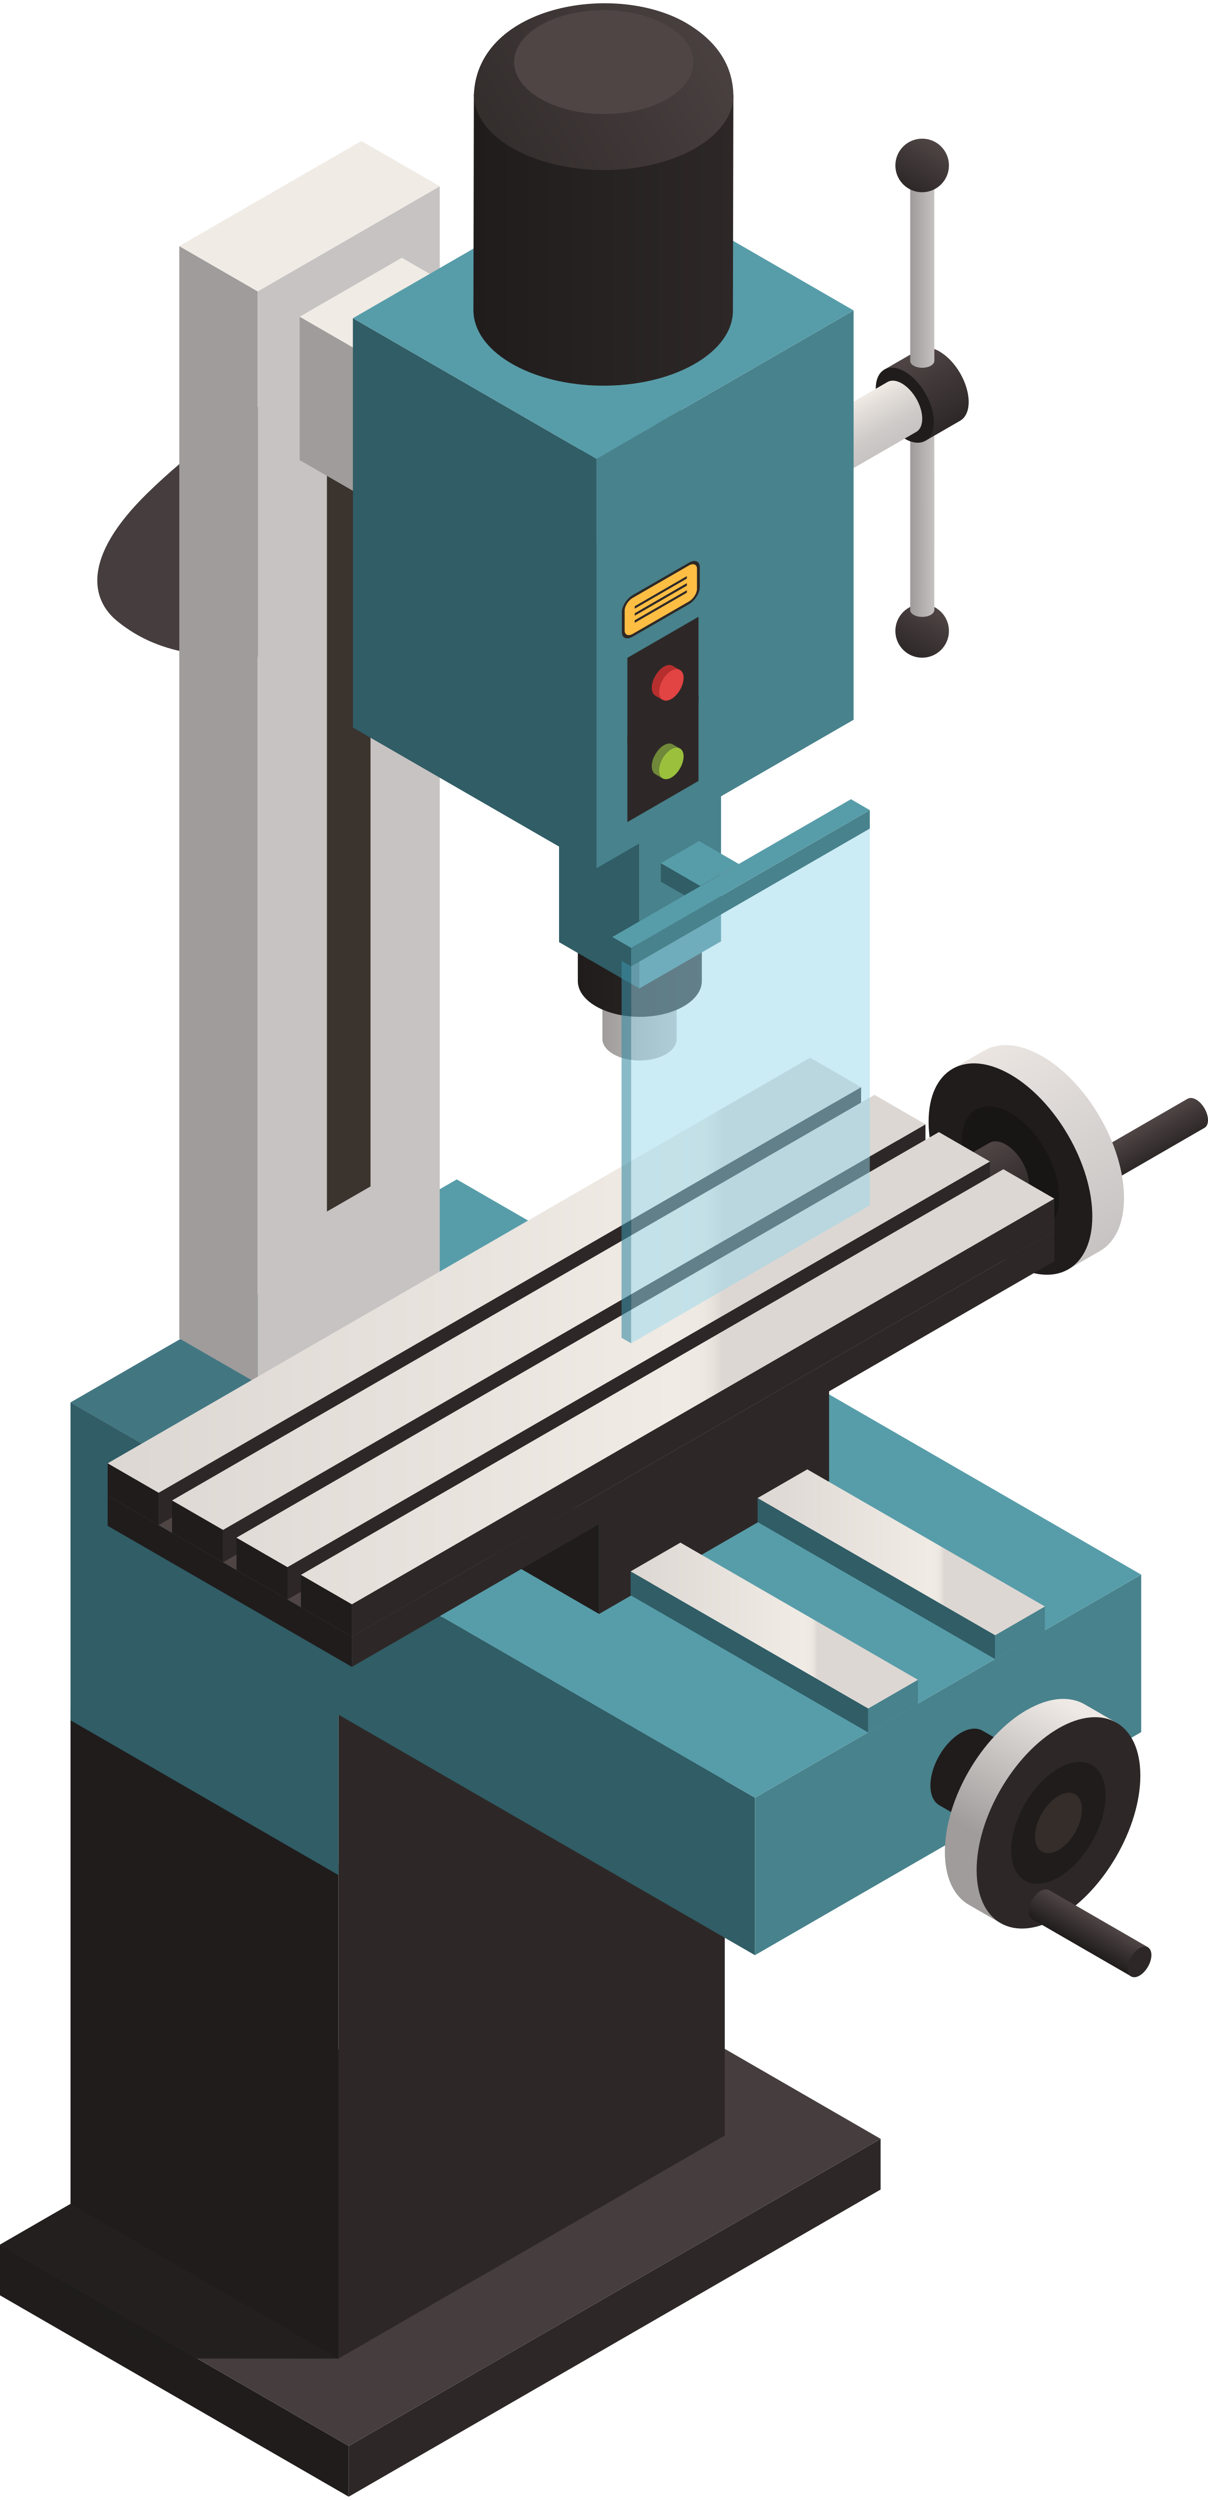 <?xml version="1.0" encoding="UTF-8"?><svg xmlns="http://www.w3.org/2000/svg" xmlns:xlink="http://www.w3.org/1999/xlink" id="machines683036018711d" viewBox="0 0 159.66 329.5" aria-hidden="true" width="159px" height="329px">
  <defs><linearGradient class="cerosgradient" data-cerosgradient="true" id="CerosGradient_id6c6816b20" gradientUnits="userSpaceOnUse" x1="50%" y1="100%" x2="50%" y2="0%"><stop offset="0%" stop-color="#d1d1d1"/><stop offset="100%" stop-color="#d1d1d1"/></linearGradient>
    <style>
      .cls-1-683036018711d{
        fill: #febe43;
      }

      .cls-2-683036018711d{
        fill: url(#_ÂÁ_Ï_ÌÌ_È_ËÂÌÚ_431);
      }

      .cls-3-683036018711d{
        fill: url(#_ÂÁ_Ï_ÌÌ_È_ËÂÌÚ_437);
      }

      .cls-4-683036018711d{
        fill: url(#_ÂÁ_Ï_ÌÌ_È_ËÂÌÚ_406);
      }

      .cls-5-683036018711d{
        fill: url(#_ÂÁ_Ï_ÌÌ_È_ËÂÌÚ_400);
      }

      .cls-6-683036018711d{
        fill: url(#_ÂÁ_Ï_ÌÌ_È_ËÂÌÚ_419);
      }

      .cls-7-683036018711d{
        fill: url(#_ÂÁ_Ï_ÌÌ_È_ËÂÌÚ_412);
      }

      .cls-8-683036018711d{
        fill: url(#_ÂÁ_Ï_ÌÌ_È_ËÂÌÚ_362);
      }

      .cls-9-683036018711d{
        fill: url(#_ÂÁ_Ï_ÌÌ_È_ËÂÌÚ_391);
      }

      .cls-10-683036018711d{
        fill: url(#_ÂÁ_Ï_ÌÌ_È_ËÂÌÚ_385);
      }

      .cls-11-683036018711d{
        fill: #342d2a;
      }

      .cls-12-683036018711d{
        fill: #b62f2e;
      }

      .cls-13-683036018711d{
        fill: #2d2827;
      }

      .cls-14-683036018711d{
        fill: #c7c3c2;
      }

      .cls-15-683036018711d{
        fill: url(#_ÂÁ_Ï_ÌÌ_È_ËÂÌÚ_362-2);
      }

      .cls-16-683036018711d{
        fill: url(#_ÂÁ_Ï_ÌÌ_È_ËÂÌÚ_362-3);
      }

      .cls-17-683036018711d{
        fill: url(#_ÂÁ_Ï_ÌÌ_È_ËÂÌÚ_431-2);
      }

      .cls-18-683036018711d{
        fill: url(#_ÂÁ_Ï_ÌÌ_È_ËÂÌÚ_431-3);
      }

      .cls-19-683036018711d{
        fill: url(#_ÂÁ_Ï_ÌÌ_È_ËÂÌÚ_431-5);
      }

      .cls-20-683036018711d{
        fill: url(#_ÂÁ_Ï_ÌÌ_È_ËÂÌÚ_431-4);
      }

      .cls-21-683036018711d{
        fill: url(#_ÂÁ_Ï_ÌÌ_È_ËÂÌÚ_431-6);
      }

      .cls-22-683036018711d{
        fill: url(#_ÂÁ_Ï_ÌÌ_È_ËÂÌÚ_391-3);
      }

      .cls-23-683036018711d{
        fill: url(#_ÂÁ_Ï_ÌÌ_È_ËÂÌÚ_391-2);
      }

      .cls-24-683036018711d{
        fill: #f0ebe5;
      }

      .cls-25-683036018711d{
        isolation: isolate;
      }

      .cls-26-683036018711d{
        fill: #579da9;
      }

      .cls-27-683036018711d{
        fill: #355e67;
      }

      .cls-27-683036018711d, .cls-28-683036018711d{
        opacity: .6;
      }

      .cls-28-683036018711d{
        fill: #3b8ca3;
      }

      .cls-29-683036018711d{
        fill: #181515;
      }

      .cls-30-683036018711d{
        fill: #98d9ec;
        opacity: .5;
      }

      .cls-31-683036018711d{
        fill: #9f9c9b;
      }

      .cls-32-683036018711d{
        fill: #48828c;
      }

      .cls-33-683036018711d{
        fill: #4f4545;
      }

      .cls-34-683036018711d{
        fill: #e24343;
      }

      .cls-35-683036018711d{
        fill: #708839;
      }

      .cls-36-683036018711d{
        fill: #9bc13c;
      }

      .cls-37-683036018711d{
        fill: #453d3e;
      }

      .cls-38-683036018711d{
        fill: #305d66;
      }

      .cls-39-683036018711d, .cls-40-683036018711d{
        fill: #201c1c;
      }

      .cls-41-683036018711d{
        fill: #3a332e;
      }

      .cls-40-683036018711d{
        opacity: .9;
      }
    </style>
    <linearGradient id="_ÂÁ_Ï_ÌÌ_È_ËÂÌÚ_431" data-name="¡ÂÁ˚ÏˇÌÌ˚È „‡‰ËÂÌÚ 431" x1="123.65" y1="79.87" x2="120.11" y2="86.01" gradientUnits="userSpaceOnUse">
      <stop offset="0" stop-color="#4f4545"/>
      <stop offset="1" stop-color="#2d2827"/>
    </linearGradient>
    <linearGradient id="_ÂÁ_Ï_ÌÌ_È_ËÂÌÚ_391" data-name="¡ÂÁ˚ÏˇÌÌ˚È „‡‰ËÂÌÚ 391" x1="-1451.67" y1="5149.21" x2="-1453.26" y2="5151.97" gradientTransform="translate(-5064.76 1385.81) rotate(-120)" gradientUnits="userSpaceOnUse">
      <stop offset="0" stop-color="#9f9c9b"/>
      <stop offset="1" stop-color="#c7c3c2"/>
    </linearGradient>
    <linearGradient id="_ÂÁ_Ï_ÌÌ_È_ËÂÌÚ_431-2" data-name="¡ÂÁ˚ÏˇÌÌ˚È „‡‰ËÂÌÚ 431" x1="120.52" y1="46.3" x2="125.95" y2="55.71" xlink:href="#_ÂÁ_Ï_ÌÌ_È_ËÂÌÚ_431"/>
    <linearGradient id="_ÂÁ_Ï_ÌÌ_È_ËÂÌÚ_419" data-name="¡ÂÁ˚ÏˇÌÌ˚È „‡‰ËÂÌÚ 419" x1="111.48" y1="53.4" x2="115.28" y2="59.99" gradientUnits="userSpaceOnUse">
      <stop offset="0" stop-color="#f0ebe5"/>
      <stop offset=".23" stop-color="#e3ded9"/>
      <stop offset=".69" stop-color="#cecac8"/>
      <stop offset="1" stop-color="#c7c3c2"/>
    </linearGradient>
    <linearGradient id="_ÂÁ_Ï_ÌÌ_È_ËÂÌÚ_391-2" data-name="¡ÂÁ˚ÏˇÌÌ˚È „‡‰ËÂÌÚ 391" x1="-1423.15" y1="5165.67" x2="-1424.75" y2="5168.44" xlink:href="#_ÂÁ_Ï_ÌÌ_È_ËÂÌÚ_391"/>
    <linearGradient id="_ÂÁ_Ï_ÌÌ_È_ËÂÌÚ_431-3" data-name="¡ÂÁ˚ÏˇÌÌ˚È „‡‰ËÂÌÚ 431" x1="123.65" y1="18.36" x2="120.11" y2="24.49" xlink:href="#_ÂÁ_Ï_ÌÌ_È_ËÂÌÚ_431"/>
    <linearGradient id="_ÂÁ_Ï_ÌÌ_È_ËÂÌÚ_431-4" data-name="¡ÂÁ˚ÏˇÌÌ˚È „‡‰ËÂÌÚ 431" x1="-4415.65" y1="148.22" x2="-4417.88" y2="152.07" gradientTransform="translate(-4264.66) rotate(-180) scale(1 -1)" xlink:href="#_ÂÁ_Ï_ÌÌ_È_ËÂÌÚ_431"/>
    <linearGradient id="_ÂÁ_Ï_ÌÌ_È_ËÂÌÚ_406" data-name="¡ÂÁ˚ÏˇÌÌ˚È „‡‰ËÂÌÚ 406" x1="131.78" y1="137.41" x2="147.08" y2="163.91" gradientUnits="userSpaceOnUse">
      <stop offset="0" stop-color="#eae5e1"/>
      <stop offset="1" stop-color="#c7c3c2"/>
    </linearGradient>
    <linearGradient id="_ÂÁ_Ï_ÌÌ_È_ËÂÌÚ_431-5" data-name="¡ÂÁ˚ÏˇÌÌ˚È „‡‰ËÂÌÚ 431" x1="116.89" y1="158.6" x2="121.26" y2="166.17" xlink:href="#_ÂÁ_Ï_ÌÌ_È_ËÂÌÚ_431"/>
    <linearGradient id="_ÂÁ_Ï_ÌÌ_È_ËÂÌÚ_362" data-name="¡ÂÁ˚ÏˇÌÌ˚È „‡‰ËÂÌÚ 362" x1="14.23" y1="175.45" x2="139.35" y2="175.45" gradientUnits="userSpaceOnUse">
      <stop offset="0" stop-color="#ddd7d3"/>
      <stop offset=".6" stop-color="#f0ebe5"/>
      <stop offset=".63" stop-color="#eee8e3"/>
      <stop offset=".64" stop-color="#e7e1dc"/>
      <stop offset=".65" stop-color="#ddd7d3"/>
    </linearGradient>
    <linearGradient id="_ÂÁ_Ï_ÌÌ_È_ËÂÌÚ_391-3" data-name="¡ÂÁ˚ÏˇÌÌ˚È „‡‰ËÂÌÚ 391" x1="79.62" y1="132.29" x2="89.44" y2="132.29" gradientTransform="matrix(1,0,0,1,0,0)" xlink:href="#_ÂÁ_Ï_ÌÌ_È_ËÂÌÚ_391"/>
    <linearGradient id="_ÂÁ_Ï_ÌÌ_È_ËÂÌÚ_385" data-name="¡ÂÁ˚ÏˇÌÌ˚È „‡‰ËÂÌÚ 385" x1="76.37" y1="127.47" x2="92.76" y2="127.47" gradientUnits="userSpaceOnUse">
      <stop offset="0" stop-color="#201c1c"/>
      <stop offset="1" stop-color="#2d2827"/>
    </linearGradient>
    <linearGradient id="_ÂÁ_Ï_ÌÌ_È_ËÂÌÚ_362-2" data-name="¡ÂÁ˚ÏˇÌÌ˚È „‡‰ËÂÌÚ 362" x1="100.13" y1="204.7" x2="138.1" y2="204.7" xlink:href="#_ÂÁ_Ï_ÌÌ_È_ËÂÌÚ_362"/>
    <linearGradient id="_ÂÁ_Ï_ÌÌ_È_ËÂÌÚ_362-3" data-name="¡ÂÁ˚ÏˇÌÌ˚È „‡‰ËÂÌÚ 362" x1="83.35" y1="214.38" x2="121.32" y2="214.38" xlink:href="#_ÂÁ_Ï_ÌÌ_È_ËÂÌÚ_362"/>
    <linearGradient id="_ÂÁ_Ï_ÌÌ_È_ËÂÌÚ_412" data-name="¡ÂÁ˚ÏˇÌÌ˚È „‡‰ËÂÌÚ 412" x1="140.84" y1="224.9" x2="131.01" y2="242.97" gradientUnits="userSpaceOnUse">
      <stop offset="0" stop-color="#eee9e5"/>
      <stop offset="1" stop-color="#9f9c9b"/>
    </linearGradient>
    <linearGradient id="_ÂÁ_Ï_ÌÌ_È_ËÂÌÚ_400" data-name="¡ÂÁ˚ÏˇÌÌ˚È „‡‰ËÂÌÚ 400" x1="144.64" y1="252.8" x2="142.41" y2="256.65" gradientUnits="userSpaceOnUse">
      <stop offset="0" stop-color="#4f4545"/>
      <stop offset="1" stop-color="#201c1c"/>
    </linearGradient>
    <linearGradient id="_ÂÁ_Ï_ÌÌ_È_ËÂÌÚ_437" data-name="¡ÂÁ˚ÏˇÌÌ˚È „‡‰ËÂÌÚ 437" x1="62.57" y1="31.29" x2="96.93" y2="31.29" gradientUnits="userSpaceOnUse">
      <stop offset="0" stop-color="#201c1c"/>
      <stop offset="1" stop-color="#2d2827"/>
    </linearGradient>
    <linearGradient id="_ÂÁ_Ï_ÌÌ_È_ËÂÌÚ_431-6" data-name="¡ÂÁ˚ÏˇÌÌ˚È „‡‰ËÂÌÚ 431" x1="101.09" y1="-.92" x2="57.68" y2="23.85" xlink:href="#_ÂÁ_Ï_ÌÌ_È_ËÂÌÚ_431"/>
  </defs>
  <path class="cls-37-683036018711d" d="M57.71,45.42c-11.82-.51-27.6,8.95-38.19,19.28-8.94,8.71-7.34,14.23-4.07,16.91,6.09,5,13.24,4.88,21.11,4.69,14.91-.34,27.39-1.82,27.39-1.82,5.57-.4,5.52-13.97,8.6-18.46,6.17-9,16.83-6.2,17.75-10.75-.49-7.23-13.98-9.05-32.59-9.84Z"/>
  <path class="cls-2-683036018711d" d="M121.88,79.4c-1.95,0-3.54,1.58-3.54,3.54s1.58,3.54,3.54,3.54,3.54-1.58,3.54-3.54-1.58-3.54-3.54-3.54Z"/>
  <path class="cls-9-683036018711d" d="M120.29,80.16c0,.24.15.48.47.66.62.36,1.63.36,2.26,0,.31-.18.46-.41.47-.64v-24.54l-3.19-.02v24.54Z"/>
  <path id="Cylinder_face683036018711d" class="cls-13-683036018711d" d="M123.01,56.28c.62-.36.62-.94,0-1.3-.62-.36-1.63-.36-2.26,0-.62.36-.62.94,0,1.3.62.36,1.63.36,2.26,0Z"/>
  <g id="Axonometric_Cylinder683036018711d">
    <path class="cls-17-683036018711d" d="M124.19,46.02c-1.07-.62-2.04-.67-2.74-.25l-4.59,2.65,5.48,9.38,4.59-2.65c.68-.41,1.1-1.26,1.1-2.47,0-2.45-1.72-5.43-3.84-6.65Z"/>
    <path id="Cylinder_face-2683036018711d" data-name="Cylinder_face" class="cls-39-683036018711d" d="M123.43,55.33c0,2.45-1.72,3.44-3.84,2.22-2.12-1.22-3.84-4.2-3.84-6.65s1.72-3.44,3.84-2.22c2.12,1.22,3.84,4.2,3.84,6.65Z"/>
  </g>
  <g id="Axonometric_Cylinder-2683036018711d" data-name="Axonometric_Cylinder">
    <path id="Cylinder_face-3683036018711d" data-name="Cylinder_face" class="cls-38-683036018711d" d="M108.37,62.69c0,1.72-1.2,2.41-2.69,1.55-1.49-.86-2.69-2.94-2.69-4.66s1.2-2.41,2.69-1.55c1.49.86,2.69,2.94,2.69,4.66Z"/>
    <path id="Cylinder_body683036018711d" class="cls-6-683036018711d" d="M103.76,57.86l13.52-7.8c.49-.29,1.17-.26,1.92.18,1.49.86,2.69,2.94,2.69,4.66,0,.85-.29,1.45-.77,1.73l-13.52,7.8c.48-.29.77-.88.77-1.73,0-1.72-1.2-3.8-2.69-4.66-.75-.43-1.43-.47-1.92-.18Z"/>
  </g>
  <path class="cls-23-683036018711d" d="M120.29,47.24c0,.24.15.48.47.66.62.36,1.63.36,2.26,0,.31-.18.46-.41.47-.64v-24.54l-3.19-.02v24.54Z"/>
  <path id="Cylinder_face-4683036018711d" data-name="Cylinder_face" class="cls-13-683036018711d" d="M123.01,23.35c.62-.36.62-.94,0-1.3-.62-.36-1.63-.36-2.26,0-.62.36-.62.94,0,1.3.62.36,1.63.36,2.26,0Z"/>
  <path class="cls-18-683036018711d" d="M121.88,17.89c-1.95,0-3.54,1.58-3.54,3.54s1.58,3.54,3.54,3.54,3.54-1.58,3.54-3.54-1.58-3.54-3.54-3.54Z"/>
  <path class="cls-20-683036018711d" d="M156.97,144.77c.29-.17.68-.15,1.12.1.87.5,1.57,1.72,1.57,2.72,0,.5-.17.84-.45,1.01l-13.07,7.55-2.24-3.84,13.07-7.55Z"/>
  <path id="Cylinder_face-5683036018711d" data-name="Cylinder_face" class="cls-13-683036018711d" d="M146.59,155.14c0,1-.7,1.41-1.57.91-.87-.5-1.57-1.72-1.57-2.72s.7-1.41,1.57-.91c.87.5,1.57,1.72,1.57,2.72Z"/>
  <g id="Axonometric_Cylinder-3683036018711d" data-name="Axonometric_Cylinder">
    <path class="cls-4-683036018711d" d="M137.74,139.15c-3.02-1.75-5.76-1.89-7.72-.72l-4.19,2.42,15.44,26.41,4.19-2.42c1.92-1.15,3.1-3.55,3.1-6.96,0-6.9-4.84-15.29-10.82-18.74Z"/>
    <path id="Cylinder_face-6683036018711d" data-name="Cylinder_face" class="cls-39-683036018711d" d="M144.37,160.3c0,6.9-4.84,9.69-10.82,6.25-5.97-3.45-10.82-11.84-10.82-18.74s4.84-9.69,10.82-6.25c5.97,3.45,10.82,11.84,10.82,18.74Z"/>
    <path id="Cylinder_face-7683036018711d" data-name="Cylinder_face" class="cls-29-683036018711d" d="M139.99,157.78c0,4.11-2.88,5.77-6.44,3.72-3.56-2.05-6.44-7.05-6.44-11.15s2.88-5.77,6.44-3.72c3.56,2.05,6.44,7.05,6.44,11.15Z"/>
  </g>
  <path class="cls-19-683036018711d" d="M132.94,150.81c-.86-.5-1.64-.54-2.2-.2l-27.72,16c-.56.33-.9,1.02-.9,2,0,1.97,1.38,4.36,3.08,5.34.78.45,1.53.53,2.08.29.14-.06,27.86-16.1,27.86-16.1.55-.33.88-1.01.88-1.99,0-1.97-1.38-4.36-3.08-5.34Z"/>
  <polygon id="Cube_face_-_left683036018711d" class="cls-39-683036018711d" points="46.09 329.5 0 302.89 0 296.19 46.09 322.8 46.09 329.5"/>
  <polygon id="Cube_face_-_right683036018711d" class="cls-13-683036018711d" points="116.39 288.91 46.09 329.5 46.09 322.8 116.39 282.21 116.39 288.91"/>
  <polygon id="Cube_face_-_top683036018711d" class="cls-37-683036018711d" points="46.09 322.8 0 296.19 70.3 255.6 116.39 282.21 46.09 322.8"/>
  <polygon id="Cube_face_-_top-2683036018711d" data-name="Cube_face_-_top" class="cls-40-683036018711d" points="26.08 311.24 17.18 308.27 0 296.19 70.3 255.6 44.73 311.25 26.08 311.24"/>
  <polygon id="Cube_face_-_left-2683036018711d" data-name="Cube_face_-_left" class="cls-39-683036018711d" points="44.73 311.25 9.32 290.8 9.32 225.34 44.73 245.79 44.73 311.25"/>
  <polygon id="Cube_face_-_right-2683036018711d" data-name="Cube_face_-_right" class="cls-13-683036018711d" points="95.79 281.77 44.73 311.25 44.73 221.19 95.79 191.72 95.79 281.77"/>
  <polygon id="Cube_face_-_left-3683036018711d" data-name="Cube_face_-_left" class="cls-38-683036018711d" points="99.78 257.94 9.32 205.71 9.32 184.9 99.78 237.13 99.78 257.94"/>
  <polygon id="Cube_face_-_right-3683036018711d" data-name="Cube_face_-_right" class="cls-32-683036018711d" points="150.83 228.46 99.78 257.94 99.78 237.13 150.83 207.65 150.83 228.46"/>
  <polygon id="Cube_face_-_top-3683036018711d" data-name="Cube_face_-_top" class="cls-26-683036018711d" points="99.78 237.13 9.32 184.9 60.37 155.42 150.83 207.65 99.78 237.13"/>
  <path class="cls-27-683036018711d" d="M40.35,191.9c4.83-4.5,9.01-9.48,13.6-14.14-5.55-3-11.12-5.95-16.64-9.02l-28,16.16,24.74,16.84s3.87-7.59,6.29-9.84Z"/>
  <polygon id="Cube_face_-_left-4683036018711d" data-name="Cube_face_-_left" class="cls-31-683036018711d" points="23.7 32.09 34.06 38.07 34.06 182.42 23.7 176.44 23.7 32.09"/>
  <polygon id="Cube_face_-_right-4683036018711d" data-name="Cube_face_-_right" class="cls-14-683036018711d" points="58.12 168.53 34.06 182.42 34.06 38.07 58.12 24.18 58.12 168.53"/>
  <polygon class="cls-41-683036018711d" points="43.21 56.45 48.97 53.12 48.97 156.35 43.21 159.67 43.21 56.45"/>
  <polygon id="Cube_face_-_top-4683036018711d" data-name="Cube_face_-_top" class="cls-24-683036018711d" points="34.06 38.07 23.7 32.09 47.76 18.2 58.12 24.18 34.06 38.07"/>
  <polygon id="Cube_face_-_left-5683036018711d" data-name="Cube_face_-_left" class="cls-39-683036018711d" points="79.18 212.85 46.9 194.21 46.9 182.06 79.18 200.69 79.18 212.85"/>
  <polygon id="Cube_face_-_right-5683036018711d" data-name="Cube_face_-_right" class="cls-13-683036018711d" points="109.58 195.3 79.18 212.85 79.18 200.69 109.58 183.15 109.58 195.3"/>
  <polygon id="Cube_face_-_top-5683036018711d" data-name="Cube_face_-_top" class="cls-24-683036018711d" points="79.18 200.69 46.9 182.06 77.3 164.51 109.58 183.15 79.18 200.69"/>
  <polygon id="Cube_face_-_left-6683036018711d" data-name="Cube_face_-_left" class="cls-39-683036018711d" points="46.51 219.84 14.23 201.2 14.23 197.21 46.51 215.85 46.51 219.84"/>
  <polygon id="Cube_face_-_right-6683036018711d" data-name="Cube_face_-_right" class="cls-13-683036018711d" points="139.35 166.24 46.51 219.84 46.51 215.85 139.35 162.25 139.35 166.24"/>
  <polygon id="Cube_face_-_top-6683036018711d" data-name="Cube_face_-_top" class="cls-33-683036018711d" points="46.51 215.85 14.23 197.21 107.07 143.61 139.35 162.25 46.51 215.85"/>
  <g>
    <polygon id="Cube_face_-_left-7683036018711d" data-name="Cube_face_-_left" class="cls-39-683036018711d" points="20.97 201.11 14.23 197.21 14.23 192.93 20.97 196.83 20.97 201.11"/>
    <polygon id="Cube_face_-_right-7683036018711d" data-name="Cube_face_-_right" class="cls-13-683036018711d" points="113.81 147.51 20.97 201.11 20.97 196.83 113.81 143.23 113.81 147.51"/>
  </g>
  <g>
    <polygon id="Cube_face_-_left-8683036018711d" data-name="Cube_face_-_left" class="cls-39-683036018711d" points="29.49 206.02 22.74 202.13 22.74 197.85 29.49 201.74 29.49 206.02"/>
    <polygon id="Cube_face_-_right-8683036018711d" data-name="Cube_face_-_right" class="cls-13-683036018711d" points="122.32 152.42 29.49 206.02 29.49 201.74 122.32 148.14 122.32 152.42"/>
  </g>
  <g>
    <polygon id="Cube_face_-_left-9683036018711d" data-name="Cube_face_-_left" class="cls-39-683036018711d" points="38 210.94 31.26 207.04 31.26 202.76 38 206.66 38 210.94"/>
    <polygon id="Cube_face_-_right-9683036018711d" data-name="Cube_face_-_right" class="cls-13-683036018711d" points="130.84 157.34 38 210.94 38 206.66 130.84 153.06 130.84 157.34"/>
  </g>
  <g>
    <polygon id="Cube_face_-_left-10683036018711d" data-name="Cube_face_-_left" class="cls-39-683036018711d" points="46.51 215.85 39.77 211.96 39.77 207.68 46.51 211.57 46.51 215.85"/>
    <polygon id="Cube_face_-_right-10683036018711d" data-name="Cube_face_-_right" class="cls-13-683036018711d" points="139.35 162.25 46.51 215.85 46.51 211.57 139.35 157.97 139.35 162.25"/>
    <path class="cls-8-683036018711d" d="M113.81,143.23l-92.84,53.6-6.74-3.89,92.84-53.6,6.74,3.89ZM115.58,144.25l-92.84,53.6,6.74,3.89,92.84-53.6-6.74-3.89ZM124.09,149.17l-92.84,53.6,6.74,3.89,92.84-53.6-6.74-3.89ZM132.61,154.08l-92.84,53.6,6.74,3.89,92.84-53.6-6.74-3.89Z"/>
  </g>
  <polygon id="Cube_face_-_left-11683036018711d" data-name="Cube_face_-_left" class="cls-31-683036018711d" points="73.38 79.86 39.61 60.37 39.61 41.42 73.38 60.92 73.38 79.86"/>
  <polygon id="Cube_face_-_right-11683036018711d" data-name="Cube_face_-_right" class="cls-32-683036018711d" points="86.88 72.07 73.38 79.86 73.38 60.92 86.88 53.12 86.88 63.25 86.88 72.07"/>
  <polygon id="Cube_face_-_top-7683036018711d" data-name="Cube_face_-_top" class="cls-24-683036018711d" points="73.38 60.92 39.61 41.42 53.11 33.63 86.88 53.12 73.38 60.92"/>
  <path class="cls-22-683036018711d" d="M89.43,124.89l-9.81-.03v12c0,.73.49,1.46,1.46,2.02,1.91,1.1,5.02,1.11,6.93,0,.95-.55,1.42-1.27,1.42-1.99v-12Z"/>
  <path class="cls-10-683036018711d" d="M92.75,121.46c0-1.2-16.38.46-16.38.07v7.72c.02,1.2.82,2.39,2.4,3.3,3.2,1.85,8.39,1.85,11.59,0,1.62-.94,2.42-2.16,2.4-3.39v-7.67s0-.03,0-.02Z"/>
  <polygon class="cls-38-683036018711d" points="73.89 71.13 73.89 124.07 84.5 130.19 84.5 71.13 73.89 71.13"/>
  <polygon class="cls-32-683036018711d" points="84.5 71.13 84.5 130.19 95.3 123.96 95.3 71.13 84.5 71.13"/>
  <polygon id="Cube_face_-_left-12683036018711d" data-name="Cube_face_-_left" class="cls-38-683036018711d" points="78.84 114.3 46.64 95.71 46.64 41.62 78.84 60.21 78.84 114.3"/>
  <polygon id="Cube_face_-_right-12683036018711d" data-name="Cube_face_-_right" class="cls-32-683036018711d" points="112.82 94.68 78.84 114.3 78.84 60.21 112.82 40.59 112.82 94.68"/>
  <polygon id="Cube_face_-_top-8683036018711d" data-name="Cube_face_-_top" class="cls-26-683036018711d" points="78.84 60.21 46.64 41.62 80.63 22 112.82 40.59 78.84 60.21"/>
  <polygon id="Cube_face_-_right-13683036018711d" data-name="Cube_face_-_right" class="cls-30-683036018711d" points="114.96 158.87 83.42 177.08 83.42 126.64 114.96 108.43 114.96 158.87"/>
  <polygon class="cls-28-683036018711d" points="113.69 107.7 82.15 125.91 82.15 176.35 83.42 177.08 83.42 126.64 114.96 108.43 113.69 107.7"/>
  <polygon id="Cube_face_-_left-13683036018711d" data-name="Cube_face_-_left" class="cls-38-683036018711d" points="92.57 119.09 87.34 116.07 87.34 113.63 92.57 116.65 92.57 119.09"/>
  <polygon id="Cube_face_-_right-14683036018711d" data-name="Cube_face_-_right" class="cls-41-683036018711d" points="97.63 116.17 92.57 119.09 92.57 116.65 97.63 113.73 97.63 116.17"/>
  <polygon id="Cube_face_-_top-9683036018711d" data-name="Cube_face_-_top" class="cls-26-683036018711d" points="92.57 116.65 87.34 113.63 92.4 110.71 97.63 113.73 92.57 116.65"/>
  <polygon id="Cube_face_-_left-14683036018711d" data-name="Cube_face_-_left" class="cls-38-683036018711d" points="83.42 127.27 80.93 125.83 80.93 123.39 83.42 124.83 83.42 127.27"/>
  <polygon id="Cube_face_-_right-15683036018711d" data-name="Cube_face_-_right" class="cls-32-683036018711d" points="114.96 109.06 83.42 127.27 83.42 124.83 114.96 106.62 114.96 109.06"/>
  <polygon id="Cube_face_-_top-10683036018711d" data-name="Cube_face_-_top" class="cls-26-683036018711d" points="83.42 124.83 80.93 123.39 112.47 105.18 114.96 106.62 83.42 124.83"/>
  <polygon id="Cube_face_-_left-15683036018711d" data-name="Cube_face_-_left" class="cls-38-683036018711d" points="131.53 215.66 100.13 197.53 100.13 200.7 131.53 218.82 131.53 215.66"/>
  <polygon id="Cube_face_-_right-16683036018711d" data-name="Cube_face_-_right" class="cls-32-683036018711d" points="138.1 215.03 131.53 218.82 131.53 215.66 138.1 211.86 138.1 215.03"/>
  <polygon id="Cube_face_-_top-11683036018711d" data-name="Cube_face_-_top" class="cls-15-683036018711d" points="131.53 215.66 100.13 197.53 106.7 193.74 138.1 211.86 131.53 215.66"/>
  <polygon id="Cube_face_-_left-16683036018711d" data-name="Cube_face_-_left" class="cls-38-683036018711d" points="114.75 225.34 83.35 207.22 83.35 210.38 114.75 228.51 114.75 225.34"/>
  <polygon id="Cube_face_-_right-17683036018711d" data-name="Cube_face_-_right" class="cls-32-683036018711d" points="121.32 224.72 114.75 228.51 114.75 225.34 121.32 221.55 121.32 224.72"/>
  <polygon id="Cube_face_-_top-12683036018711d" data-name="Cube_face_-_top" class="cls-16-683036018711d" points="114.75 225.34 83.35 207.22 89.93 203.42 121.32 221.55 114.75 225.34"/>
  <polygon id="Cube_face_-_left-17683036018711d" data-name="Cube_face_-_left" class="cls-38-683036018711d" points="44.73 247.35 9.32 226.9 9.32 200.75 44.73 221.19 44.73 247.35"/>
  <path class="cls-39-683036018711d" d="M127,228.55c1.13-.65,2.14-.7,2.87-.27l13.09,7.56c.73.43,1.18,1.33,1.18,2.61,0,2.57-1.8,5.69-4.03,6.97-1.02.59-1.99.69-2.72.37-.18-.08-13.27-7.68-13.27-7.68-.71-.43-1.15-1.32-1.15-2.59,0-2.57,1.8-5.69,4.03-6.97Z"/>
  <g id="Axonometric_Cylinder-4683036018711d" data-name="Axonometric_Cylinder">
    <path class="cls-7-683036018711d" d="M135.7,225.55c3.02-1.75,5.76-1.89,7.72-.72l4.19,2.42-15.44,26.41-4.19-2.42c-1.92-1.15-3.1-3.55-3.1-6.96,0-6.9,4.84-15.29,10.82-18.74Z"/>
    <path id="Cylinder_face-8683036018711d" data-name="Cylinder_face" class="cls-13-683036018711d" d="M129.08,246.7c0,6.9,4.84,9.69,10.82,6.25,5.97-3.45,10.82-11.84,10.82-18.74s-4.84-9.69-10.82-6.25c-5.97,3.45-10.82,11.84-10.82,18.74Z"/>
    <path id="Cylinder_face-9683036018711d" data-name="Cylinder_face" class="cls-39-683036018711d" d="M133.65,244.06c0,3.98,2.79,5.59,6.24,3.6,3.45-1.99,6.24-6.83,6.24-10.81s-2.79-5.59-6.24-3.6c-3.45,1.99-6.24,6.83-6.24,10.81Z"/>
    <path id="Cylinder_face-10683036018711d" data-name="Cylinder_face" class="cls-11-683036018711d" d="M136.8,242.25c0,1.98,1.39,2.78,3.1,1.79,1.71-.99,3.1-3.39,3.1-5.36s-1.39-2.78-3.1-1.79c-1.71.99-3.1,3.39-3.1,5.36Z"/>
  </g>
  <path class="cls-5-683036018711d" d="M138.66,249.35c-.29-.17-.68-.15-1.12.1-.87.5-1.57,1.72-1.57,2.72,0,.5.17.84.45,1.01l13.07,7.55,2.24-3.84-13.07-7.55Z"/>
  <path id="Cylinder_face-11683036018711d" data-name="Cylinder_face" class="cls-13-683036018711d" d="M149.04,259.73c0,1,.7,1.41,1.57.91.87-.5,1.57-1.72,1.57-2.72s-.7-1.41-1.57-.91c-.87.5-1.57,1.72-1.57,2.72Z"/>
  <g id="Axonometric_Cube683036018711d">
    <polygon id="Cube_face_-_right-18683036018711d" data-name="Cube_face_-_right" class="cls-13-683036018711d" points="92.32 92.39 82.92 97.82 82.92 86.5 92.32 81.07 92.32 92.39"/>
  </g>
  <g class="cls-25-683036018711d">
    <path class="cls-12-683036018711d" d="M86.44,89.22c.16-.36.37-.69.62-.98.21-.24.44-.44.69-.58.45-.26.86-.28,1.15-.11l.96.56-2.28,3.95-.96-.56c-.29-.17-.47-.53-.48-1.05,0-.39.1-.82.28-1.22Z"/>
    <path class="cls-34-683036018711d" d="M88.72,88.21c-.89.51-1.6,1.77-1.6,2.79,0,1.02.72,1.45,1.61.94.89-.51,1.62-1.78,1.62-2.8,0-1.02-.74-1.44-1.63-.93Z"/>
  </g>
  <g id="Axonometric_Cube-2683036018711d" data-name="Axonometric_Cube">
    <polygon id="Cube_face_-_right-19683036018711d" data-name="Cube_face_-_right" class="cls-13-683036018711d" points="92.32 102.77 82.92 108.2 82.92 96.88 92.32 91.45 92.32 102.77"/>
  </g>
  <g class="cls-25-683036018711d">
    <path class="cls-35-683036018711d" d="M86.44,99.6c.16-.36.37-.69.62-.98.21-.24.44-.44.69-.58.45-.26.86-.28,1.15-.11l.96.56-2.28,3.95-.96-.56c-.29-.17-.47-.53-.48-1.05,0-.39.1-.82.28-1.23Z"/>
    <path class="cls-36-683036018711d" d="M88.72,98.59c-.89.51-1.6,1.77-1.6,2.79s.72,1.45,1.61.94c.89-.51,1.62-1.78,1.62-2.8,0-1.02-.74-1.44-1.63-.93Z"/>
  </g>
  <path class="cls-13-683036018711d" d="M91.06,79.41c.79-.46,1.43-1.47,1.43-2.25v-2.64c0-.79-.64-1.06-1.43-.6l-7.44,4.29c-.79.46-1.43,1.47-1.43,2.25v2.64c0,.79.64,1.06,1.43.6l7.44-4.29Z"/>
  <path class="cls-1-683036018711d" d="M83.62,83.34l7.44-4.29c.58-.34,1.06-1.08,1.06-1.67v-2.64c0-.58-.47-.78-1.06-.45l-7.44,4.29c-.58.34-1.06,1.08-1.06,1.67v2.64c0,.58.47.78,1.06.45Z"/>
  <polygon class="cls-13-683036018711d" points="83.89 80 90.78 76.02 90.78 75.7 83.89 79.68 83.89 80"/>
  <polygon class="cls-13-683036018711d" points="83.89 80.93 90.78 76.96 90.78 76.63 83.89 80.61 83.89 80.93"/>
  <polygon class="cls-13-683036018711d" points="83.89 81.87 90.78 77.89 90.78 77.57 83.89 81.54 83.89 81.87"/>
  <path class="cls-3-683036018711d" d="M62.63,12.05l-.06,28.5c0,2.5,1.61,5.01,4.85,6.95,6.6,3.95,17.46,4.06,24.25.24,3.45-1.94,5.19-4.51,5.2-7.1l.06-28.5-34.3-.1Z"/>
  <path class="cls-21-683036018711d" d="M90.99,2.78C81.75-2.9,63.14.08,62.63,12.05c0,2.5,1.61,5.01,4.85,6.95,6.6,3.95,17.46,4.06,24.25.25,3.45-1.94,5.19-4.51,5.2-7.1-.07-3.84-2.06-6.99-5.94-9.37Z"/>
  <path class="cls-33-683036018711d" d="M88.29,3.01c-4.56-2.73-12.06-2.8-16.75-.17-4.69,2.63-4.8,6.98-.24,9.7,4.56,2.73,12.06,2.8,16.75.17,4.69-2.63,4.8-6.98.24-9.7Z"/>
</svg>